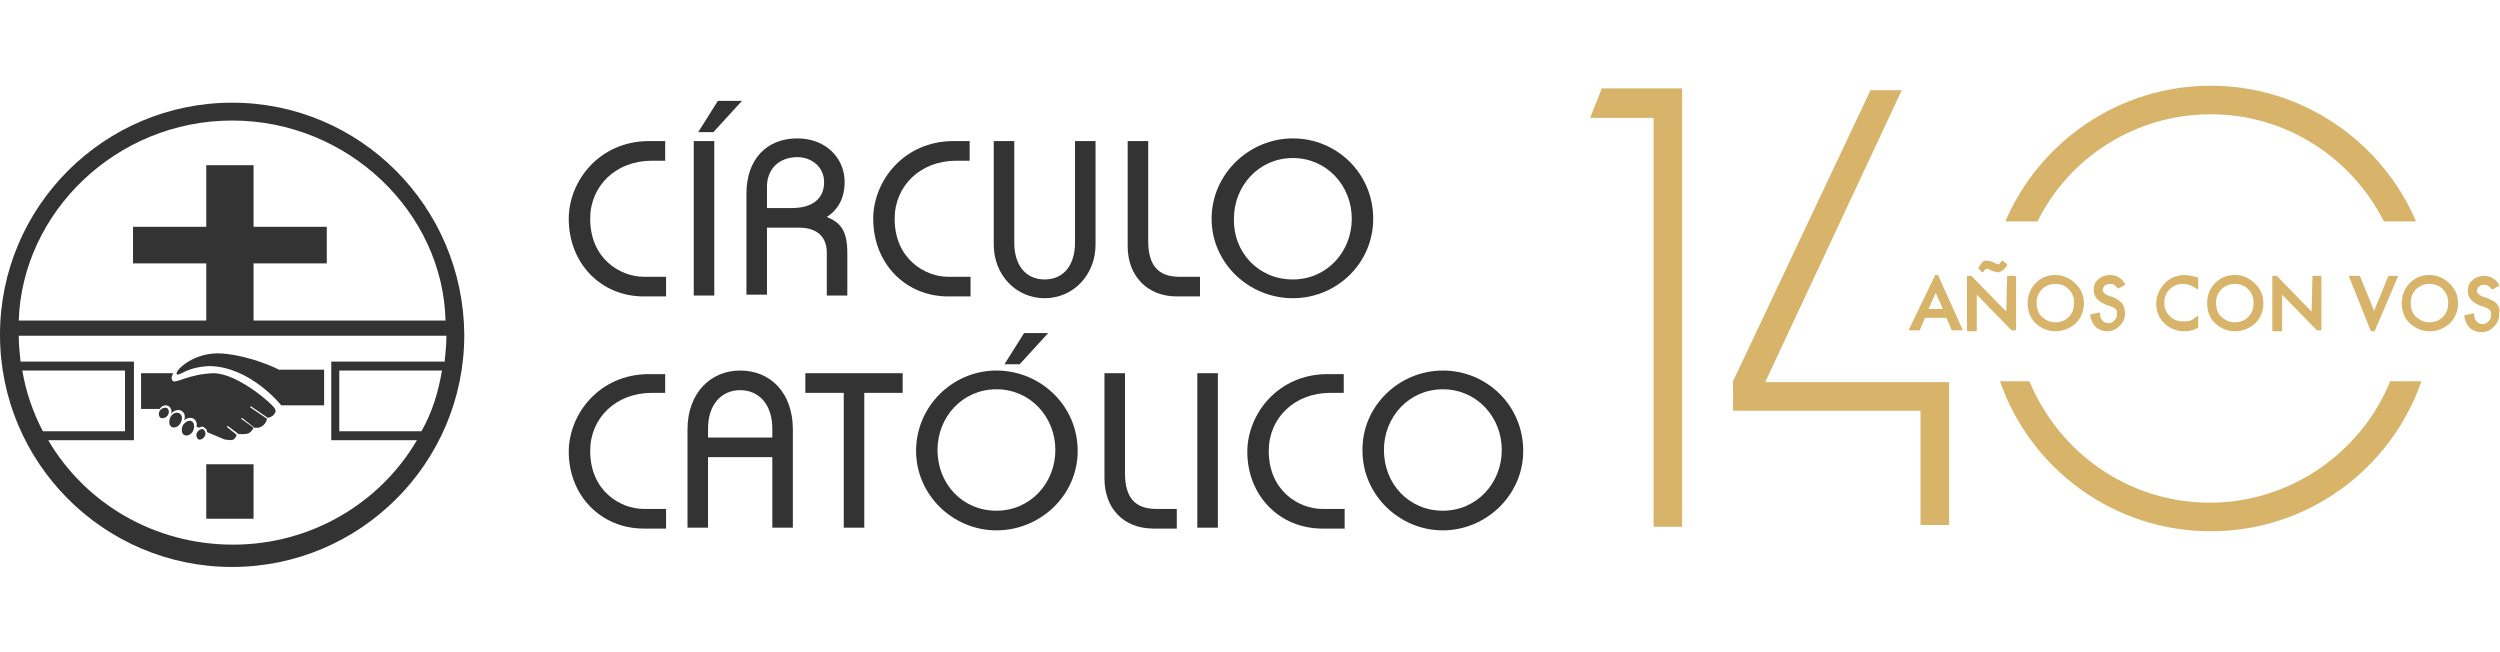 <?xml version="1.0" encoding="utf-8"?>
<!-- Generator: Adobe Illustrator 27.2.0, SVG Export Plug-In . SVG Version: 6.00 Build 0)  -->
<svg version="1.1" id="Layer_1" xmlns="http://www.w3.org/2000/svg" xmlns:xlink="http://www.w3.org/1999/xlink" x="0px" y="0px"
	 viewBox="0 0 280 73" style="enable-background:new 0 0 280 73;" xml:space="preserve">
<style type="text/css">
	.st0{fill:#333333;}
	.st1{fill:#D7B46A;}
</style>
<g>
	<path class="st0" d="M74.6,18H73c-4,0-6.9,2.8-6.9,6.5c0,4.5,3.4,6.5,6,6.5h2.5v2.2h-2.5c-4.8,0-8.4-3.7-8.4-8.7
		c0-4.2,3.4-8.7,9-8.7h1.8V18z"/>
	<path class="st0" d="M80.4,11.3h2.7l-3.2,3.5h-1.7L80.4,11.3z M77.6,15.8H80v17.3h-2.3V15.8z"/>
	<path class="st0" d="M83.6,33.2V21.7c0-3.9,2.3-6.2,5.7-6.2c3.2,0,5.3,2.2,5.3,4.9c0,1.6-0.6,3-2,3.9c1.5,0.6,2.3,1.5,2.3,4v4.8
		h-2.3v-4.8c0-1.7-1-2.8-3.1-2.8h-3.6v-2.2h2.8c2.1,0,3.6-0.9,3.6-2.9c0-1.7-1.4-2.8-3-2.8c-2,0-3.4,1.3-3.4,3.3v12.1H83.6z"/>
	<path class="st0" d="M108.7,18h-1.6c-4,0-6.9,2.8-6.9,6.5c0,4.5,3.4,6.5,6,6.5h2.5v2.2h-2.5c-4.8,0-8.4-3.7-8.4-8.7
		c0-4.2,3.4-8.7,9-8.7h1.8V18z"/>
	<path class="st0" d="M113.6,15.8v11.4c0,2.4,1.2,4.1,3.4,4.1c2.2,0,3.4-1.7,3.4-4.1V15.8h2.3v11.6c0,3.4-2.5,6-5.7,6
		s-5.7-2.6-5.7-6V15.8H113.6z"/>
	<path class="st0" d="M128.6,15.8V27c0,2.7,1.1,4,3.5,4h2.3v2.2h-2.6c-3.3,0-5.5-2.3-5.5-5.6V15.8H128.6z"/>
	<path class="st0" d="M144.8,15.5c4.9,0,9,3.9,9,9c0,5-4.1,8.9-9,8.9c-4.9,0-9.1-3.9-9.1-8.9C135.7,19.5,139.9,15.5,144.8,15.5
		 M144.8,31.3c3.8,0,6.6-3.1,6.6-6.8c0-3.7-2.8-6.8-6.6-6.8c-3.8,0-6.6,3.1-6.6,6.8C138.1,28.2,140.9,31.3,144.8,31.3"/>
	<path class="st0" d="M74.6,44H73c-4,0-6.9,2.8-6.9,6.5c0,4.5,3.4,6.5,6,6.5h2.5v2.2h-2.5c-4.8,0-8.4-3.7-8.4-8.6
		c0-4.2,3.4-8.7,9-8.7h1.8V44z"/>
	<path class="st0" d="M77,59.1v-11c0-4.1,2.6-6.6,5.9-6.6c3.4,0,5.9,2.5,5.9,6.6v11h-2.3v-7.9h-7.2v-2.2h7.2V48
		c0-2.7-1.5-4.3-3.6-4.3c-2.1,0-3.6,1.6-3.6,4.3v11.1H77z"/>
	<polygon class="st0" points="90.2,41.8 101.1,41.8 101.1,44 96.8,44 96.8,59.1 94.5,59.1 94.5,44 90.2,44 	"/>
	<path class="st0" d="M111.6,41.5c4.9,0,9.1,3.9,9.1,9c0,5-4.2,8.9-9.1,8.9c-4.9,0-9-4-9-8.9C102.6,45.5,106.7,41.5,111.6,41.5
		 M111.6,57.2c3.8,0,6.6-3.1,6.6-6.8c0-3.7-2.8-6.8-6.6-6.8c-3.8,0-6.6,3.1-6.6,6.8C105,54.2,107.8,57.2,111.6,57.2 M114.7,37.3h2.7
		l-3.2,3.5h-1.7L114.7,37.3z"/>
	<path class="st0" d="M126,41.8V53c0,2.7,1.1,4,3.5,4h2.3v2.2h-2.6c-3.4,0-5.5-2.3-5.5-5.6V41.8H126z"/>
	<rect x="134.1" y="41.8" class="st0" width="2.3" height="17.3"/>
	<path class="st0" d="M150.5,44H149c-4,0-6.9,2.8-6.9,6.5c0,4.5,3.4,6.5,6,6.5h2.5v2.2h-2.5c-4.8,0-8.4-3.7-8.4-8.6
		c0-4.2,3.4-8.7,9-8.7h1.8V44z"/>
	<path class="st0" d="M161.6,41.5c4.9,0,9,3.9,9,9c0,5-4.2,8.9-9,8.9c-4.9,0-9-4-9-8.9C152.5,45.5,156.7,41.5,161.6,41.5
		 M161.6,57.2c3.8,0,6.6-3.1,6.6-6.8c0-3.7-2.8-6.8-6.6-6.8c-3.8,0-6.6,3.1-6.6,6.8C155,54.2,157.8,57.2,161.6,57.2"/>
	<path class="st0" d="M20.1,46.3c-0.3-0.2-0.8,0-1,0.4c-0.2,0.4-0.2,0.9,0.1,1.1c0.3,0.2,0.8,0,1-0.4C20.5,46.9,20.4,46.5,20.1,46.3
		 M25,39.6c-3.3-0.3-5.5,2-5.2,2.3c0.3,0.3,1-0.8,3.7-0.9c4.6,0.1,8,4.4,8,4.4h4.8v-4h-5.1C31.3,41.4,28.3,39.9,25,39.6 M26,11.5
		c-14.3,0-26,11.6-26,26c0,14.3,11.6,26,26,26c14.3,0,26-11.6,26-26C51.9,23.1,40.3,11.5,26,11.5 M26,13.5c13,0,23.6,10.3,23.9,22.4
		H28.4v-6.4h8.2v-4.1h-8.2v-6.9h-5.3v6.9h-8.2v4.1h8.2v6.4h-21C2.5,23.8,13,13.5,26,13.5 M2.5,41.5H14v6.8H4.8
		C3.7,46.2,2.9,43.9,2.5,41.5 M47.2,48.3H38v-6.8h11.5C49.1,43.9,48.4,46.2,47.2,48.3 M37.1,40.5l0,8.8h9.6
		c-4.1,7-11.8,11.7-20.6,11.7c-8.9,0-16.6-4.7-20.7-11.7H15v-8.8H2.3c-0.1-1-0.2-1.9-0.2-2.9H50c0,1-0.1,1.9-0.2,2.9H37.1z M17.9,46
		c-0.2,0.3-0.1,0.7,0.1,0.8c0.2,0.1,0.6,0,0.8-0.3c0.2-0.3,0.1-0.7-0.1-0.8C18.5,45.6,18.1,45.7,17.9,46 M23.9,41.8
		c-2.7,0.1-4.1,1.1-4.5,0.9c-0.4-0.3,0-0.9,0-0.9l-3.6,0v4h2.1l0,0c0,0,0,0,0,0c0.2-0.4,0.7-0.5,1-0.3c0.3,0.2,0.4,0.6,0.2,0.9l0,0
		l0,0c0.3-0.4,0.8-0.6,1.2-0.4c0.4,0.2,0.5,0.7,0.3,1.1h0c0.3-0.3,0.8-0.4,1.1-0.2c0.3,0.2,0.4,0.6,0.3,0.9l0.3,0.1
		c0.2-0.1,0.4-0.2,0.6,0c0.2,0.1,0.3,0.3,0.3,0.5l0,0l1.9,0.8c0,0,0.8,0.2,1.1,0c0.2-0.2,0.3-0.4,0.3-0.5l-1.1-0.9l0.1-0.1l1.2,0.9
		l0,0c0.1,0,0.8,0.1,1.2-0.1c0.3-0.2,0.4-0.4,0.5-0.6L27,46.9l0.1-0.1l1.4,1.1c0.1,0,0.5,0.1,0.9-0.2c0.4-0.3,0.5-0.7,0.5-0.8
		L28,45.6l0.1-0.1l1.9,1.3c0,0,0.5-0.1,0.7-0.4c0.2-0.3,0.2-0.3,0.1-0.6C30.8,45.5,26.7,41.8,23.9,41.8 M20.5,47.6
		c-0.2,0.4-0.2,0.9,0.1,1.1c0.3,0.2,0.8,0,1-0.4c0.2-0.4,0.2-0.9-0.1-1.1C21.2,47,20.8,47.2,20.5,47.6 M23.1,58.1h5.3V52h-5.3V58.1z
		 M22.8,48.1c-0.2-0.1-0.5,0-0.7,0.3c-0.2,0.3-0.1,0.6,0.1,0.8c0.2,0.1,0.5,0,0.7-0.3C23.1,48.6,23,48.3,22.8,48.1"/>
	<polygon class="st1" points="179.4,9.9 178.1,13.2 185.2,13.2 185.2,59 188.4,59 188.4,9.9 	"/>
	<path class="st1" d="M230.2,30.8c-0.9,0-1.6,0.3-2.2,0.9c-0.6,0.6-0.9,1.4-0.9,2.2c0,1,0.3,1.8,1,2.4c0.6,0.5,1.3,0.8,2.1,0.8
		c0.9,0,1.6-0.3,2.3-0.9c0.6-0.6,0.9-1.4,0.9-2.2c0-0.9-0.3-1.6-0.9-2.2C231.8,31.1,231,30.8,230.2,30.8 M231.7,35.5
		c-0.4,0.4-0.9,0.6-1.5,0.6c-0.6,0-1-0.2-1.5-0.6c-0.4-0.4-0.6-0.9-0.6-1.6c0-0.6,0.2-1.1,0.6-1.5c0.4-0.4,0.9-0.6,1.5-0.6
		c0.6,0,1.1,0.2,1.5,0.6c0.4,0.4,0.6,0.9,0.6,1.5C232.3,34.6,232.1,35.1,231.7,35.5 M236.7,33.3l-0.6-0.2c-0.4-0.2-0.6-0.4-0.6-0.6
		c0-0.2,0.1-0.3,0.2-0.5c0.2-0.1,0.3-0.2,0.6-0.2c0.2,0,0.3,0,0.5,0.1c0.1,0.1,0.2,0.2,0.4,0.4c0,0,0,0,0,0c0,0,0,0,0.1,0l0.7-0.4
		c0,0,0-0.1,0-0.1c-0.4-0.7-1-1-1.7-1c-0.5,0-1,0.2-1.3,0.5c-0.4,0.3-0.5,0.7-0.5,1.2c0,0.7,0.4,1.2,1.3,1.6l0.6,0.2
		c0.1,0.1,0.3,0.1,0.4,0.2c0.1,0.1,0.2,0.1,0.2,0.2c0.1,0.1,0.1,0.2,0.1,0.2c0,0.1,0,0.2,0,0.3c0,0.3-0.1,0.5-0.3,0.7
		c-0.2,0.2-0.4,0.3-0.6,0.3c-0.3,0-0.6-0.1-0.8-0.4c-0.1-0.1-0.2-0.4-0.2-0.7c0,0,0,0,0-0.1c0,0,0,0-0.1,0l-0.9,0.2
		c0,0-0.1,0-0.1,0.1c0.1,0.6,0.3,1,0.6,1.3c0.3,0.3,0.8,0.5,1.3,0.5c0.6,0,1-0.2,1.4-0.6c0.4-0.4,0.6-0.8,0.6-1.4
		c0-0.4-0.1-0.8-0.3-1.1C237.5,33.8,237.2,33.5,236.7,33.3 M222,30.5C222,30.5,222,30.5,222,30.5C222,30.5,222,30.5,222,30.5
		c0.1,0,0.1,0,0.1,0c0.1-0.2,0.3-0.4,0.4-0.4c0.1,0,0.2,0,0.5,0.2c0.3,0.1,0.6,0.2,0.7,0.2c0.4,0,0.8-0.3,1.1-0.8c0,0,0-0.1,0-0.1
		l-0.5-0.4c0,0,0,0-0.1,0c0,0,0,0,0,0c-0.2,0.3-0.3,0.4-0.4,0.4c0,0-0.1,0-0.5-0.2c-0.4-0.2-0.7-0.2-1-0.2c-0.1,0-0.2,0.1-0.2,0.1
		c-0.1,0-0.1,0.1-0.2,0.2c-0.1,0.1-0.1,0.2-0.2,0.3l-0.1,0.2c0,0,0,0.1,0,0.1L222,30.5z M216.7,30.9
		C216.6,30.9,216.6,30.9,216.7,30.9l-2.9,6c0,0,0,0,0,0.1c0,0,0,0,0.1,0h1c0,0,0.1,0,0.1,0l0.6-1.4h2.4l0.6,1.4c0,0,0,0,0.1,0h1
		c0,0,0,0,0.1,0c0,0,0,0,0-0.1l-2.7-6c0,0,0-0.1-0.1-0.1H216.7z M216,34.6l0.8-1.8l0.8,1.8H216z M224.8,30.9
		C224.8,30.9,224.8,31,224.8,30.9l-0.1,4l-3.9-4c0,0-0.1,0-0.1,0h-0.3c-0.1,0-0.1,0-0.1,0.1v6c0,0,0,0.1,0.1,0.1h0.9
		c0,0,0.1,0,0.1-0.1v-4l3.9,4c0,0,0.1,0,0.1,0h0.3c0,0,0.1,0,0.1-0.1V31c0,0,0-0.1-0.1-0.1H224.8z M272.1,30.8
		c-0.9,0-1.6,0.3-2.2,0.9c-0.6,0.6-0.9,1.4-0.9,2.2c0,1,0.3,1.8,1,2.4c0.6,0.5,1.3,0.8,2.1,0.8c0.9,0,1.6-0.3,2.3-0.9
		c0.6-0.6,0.9-1.4,0.9-2.2c0-0.9-0.3-1.6-0.9-2.2C273.7,31.1,272.9,30.8,272.1,30.8 M273.6,35.5c-0.4,0.4-0.9,0.6-1.5,0.6
		c-0.6,0-1-0.2-1.5-0.6c-0.4-0.4-0.6-0.9-0.6-1.6c0-0.6,0.2-1.1,0.6-1.5c0.4-0.4,0.9-0.6,1.5-0.6c0.6,0,1.1,0.2,1.5,0.6
		c0.4,0.4,0.6,0.9,0.6,1.5C274.2,34.6,274,35.1,273.6,35.5 M279.7,34.1c-0.2-0.3-0.6-0.5-1.1-0.7l-0.6-0.2c-0.4-0.2-0.6-0.4-0.6-0.6
		c0-0.2,0.1-0.3,0.2-0.5c0.2-0.1,0.3-0.2,0.6-0.2c0.2,0,0.3,0,0.5,0.1c0.1,0.1,0.2,0.2,0.4,0.4c0,0,0,0,0,0c0,0,0,0,0.1,0l0.7-0.4
		c0,0,0-0.1,0-0.1c-0.4-0.7-1-1-1.7-1c-0.5,0-1,0.2-1.3,0.5c-0.4,0.3-0.5,0.7-0.5,1.2c0,0.7,0.4,1.2,1.3,1.6l0.6,0.2
		c0.1,0.1,0.3,0.1,0.4,0.2c0.1,0.1,0.2,0.1,0.2,0.2c0.1,0.1,0.1,0.2,0.1,0.2c0,0.1,0,0.2,0,0.3c0,0.3-0.1,0.5-0.3,0.7
		c-0.2,0.2-0.4,0.3-0.6,0.3c-0.3,0-0.6-0.1-0.8-0.4c-0.1-0.1-0.2-0.4-0.2-0.7c0,0,0,0,0-0.1c0,0,0,0-0.1,0l-0.9,0.2
		c0,0-0.1,0-0.1,0.1c0.1,0.6,0.3,1,0.6,1.3c0.3,0.3,0.8,0.5,1.3,0.5c0.6,0,1-0.2,1.4-0.6c0.4-0.4,0.6-0.8,0.6-1.4
		C280,34.7,279.9,34.4,279.7,34.1 M244.7,30.8c-1,0-1.8,0.4-2.4,1.1c-0.5,0.6-0.8,1.3-0.8,2.1c0,0.9,0.3,1.6,0.9,2.2
		c0.6,0.6,1.4,0.9,2.2,0.9c0.6,0,1.1-0.1,1.6-0.4c0,0,0,0,0-0.1v-1.1c0,0,0-0.1,0-0.1c0,0-0.1,0-0.1,0c-0.1,0.1-0.3,0.2-0.4,0.3
		c-0.1,0.1-0.3,0.2-0.4,0.2c-0.2,0.1-0.5,0.1-0.8,0.1c-0.6,0-1.1-0.2-1.5-0.6c-0.4-0.4-0.6-0.9-0.6-1.5c0-0.6,0.2-1.1,0.6-1.5
		c0.4-0.4,0.9-0.6,1.5-0.6c0.5,0,1.1,0.2,1.6,0.6c0,0,0.1,0,0.1,0c0,0,0,0,0-0.1v-1.1c0,0,0,0,0-0.1C245.8,31,245.2,30.8,244.7,30.8
		 M268.6,30.9h-1c0,0-0.1,0-0.1,0l-1.6,3.9l-1.6-3.9c0,0,0,0-0.1,0h-1c0,0,0,0-0.1,0c0,0,0,0,0,0.1l2.4,6c0,0,0,0.1,0.1,0.1h0.3
		c0,0,0.1,0,0.1-0.1L268.6,30.9C268.7,31,268.7,31,268.6,30.9C268.7,30.9,268.6,30.9,268.6,30.9 M250.3,30.8c-0.9,0-1.6,0.3-2.2,0.9
		c-0.6,0.6-0.9,1.4-0.9,2.2c0,1,0.3,1.8,1,2.4c0.6,0.5,1.3,0.8,2.1,0.8c0.9,0,1.6-0.3,2.3-0.9c0.6-0.6,0.9-1.4,0.9-2.2
		c0-0.9-0.3-1.6-0.9-2.2C251.9,31.1,251.2,30.8,250.3,30.8 M251.8,35.5c-0.4,0.4-0.9,0.6-1.5,0.6c-0.6,0-1-0.2-1.5-0.6
		c-0.4-0.4-0.6-0.9-0.6-1.6c0-0.6,0.2-1.1,0.6-1.5c0.4-0.4,0.9-0.6,1.5-0.6c0.6,0,1.1,0.2,1.5,0.6c0.4,0.4,0.6,0.9,0.6,1.5
		C252.4,34.6,252.2,35.1,251.8,35.5 M259,30.9C258.9,30.9,258.9,31,259,30.9l-0.1,4l-3.9-4c0,0-0.1,0-0.1,0h-0.3
		c-0.1,0-0.1,0-0.1,0.1v6c0,0,0,0.1,0.1,0.1h0.9c0,0,0.1,0,0.1-0.1v-4l3.9,4c0,0,0.1,0,0.1,0h0.3c0.1,0,0.1,0,0.1-0.1V31
		c0,0,0-0.1-0.1-0.1H259z"/>
	<polygon class="st1" points="213,10.1 209.5,10.1 194.1,42.7 194.1,46 215.1,46 215.1,58.8 218.3,58.8 218.3,42.8 197.7,42.8 	"/>
	<path class="st1" d="M247.6,12.8c8.5,0,15.8,4.9,19.4,12h3.6c-3.8-8.9-12.7-15.2-23-15.2c-10.3,0-19.2,6.3-23,15.2h3.6
		C231.7,17.7,239.1,12.8,247.6,12.8"/>
	<path class="st1" d="M267.7,42.7c-3.2,7.9-11.1,13.6-20.2,13.6c-9.1,0-16.9-5.6-20.2-13.6H224c3.4,9.8,12.7,16.8,23.6,16.8
		c10.9,0,20.2-7,23.6-16.8H267.7z"/>
</g>
</svg>
